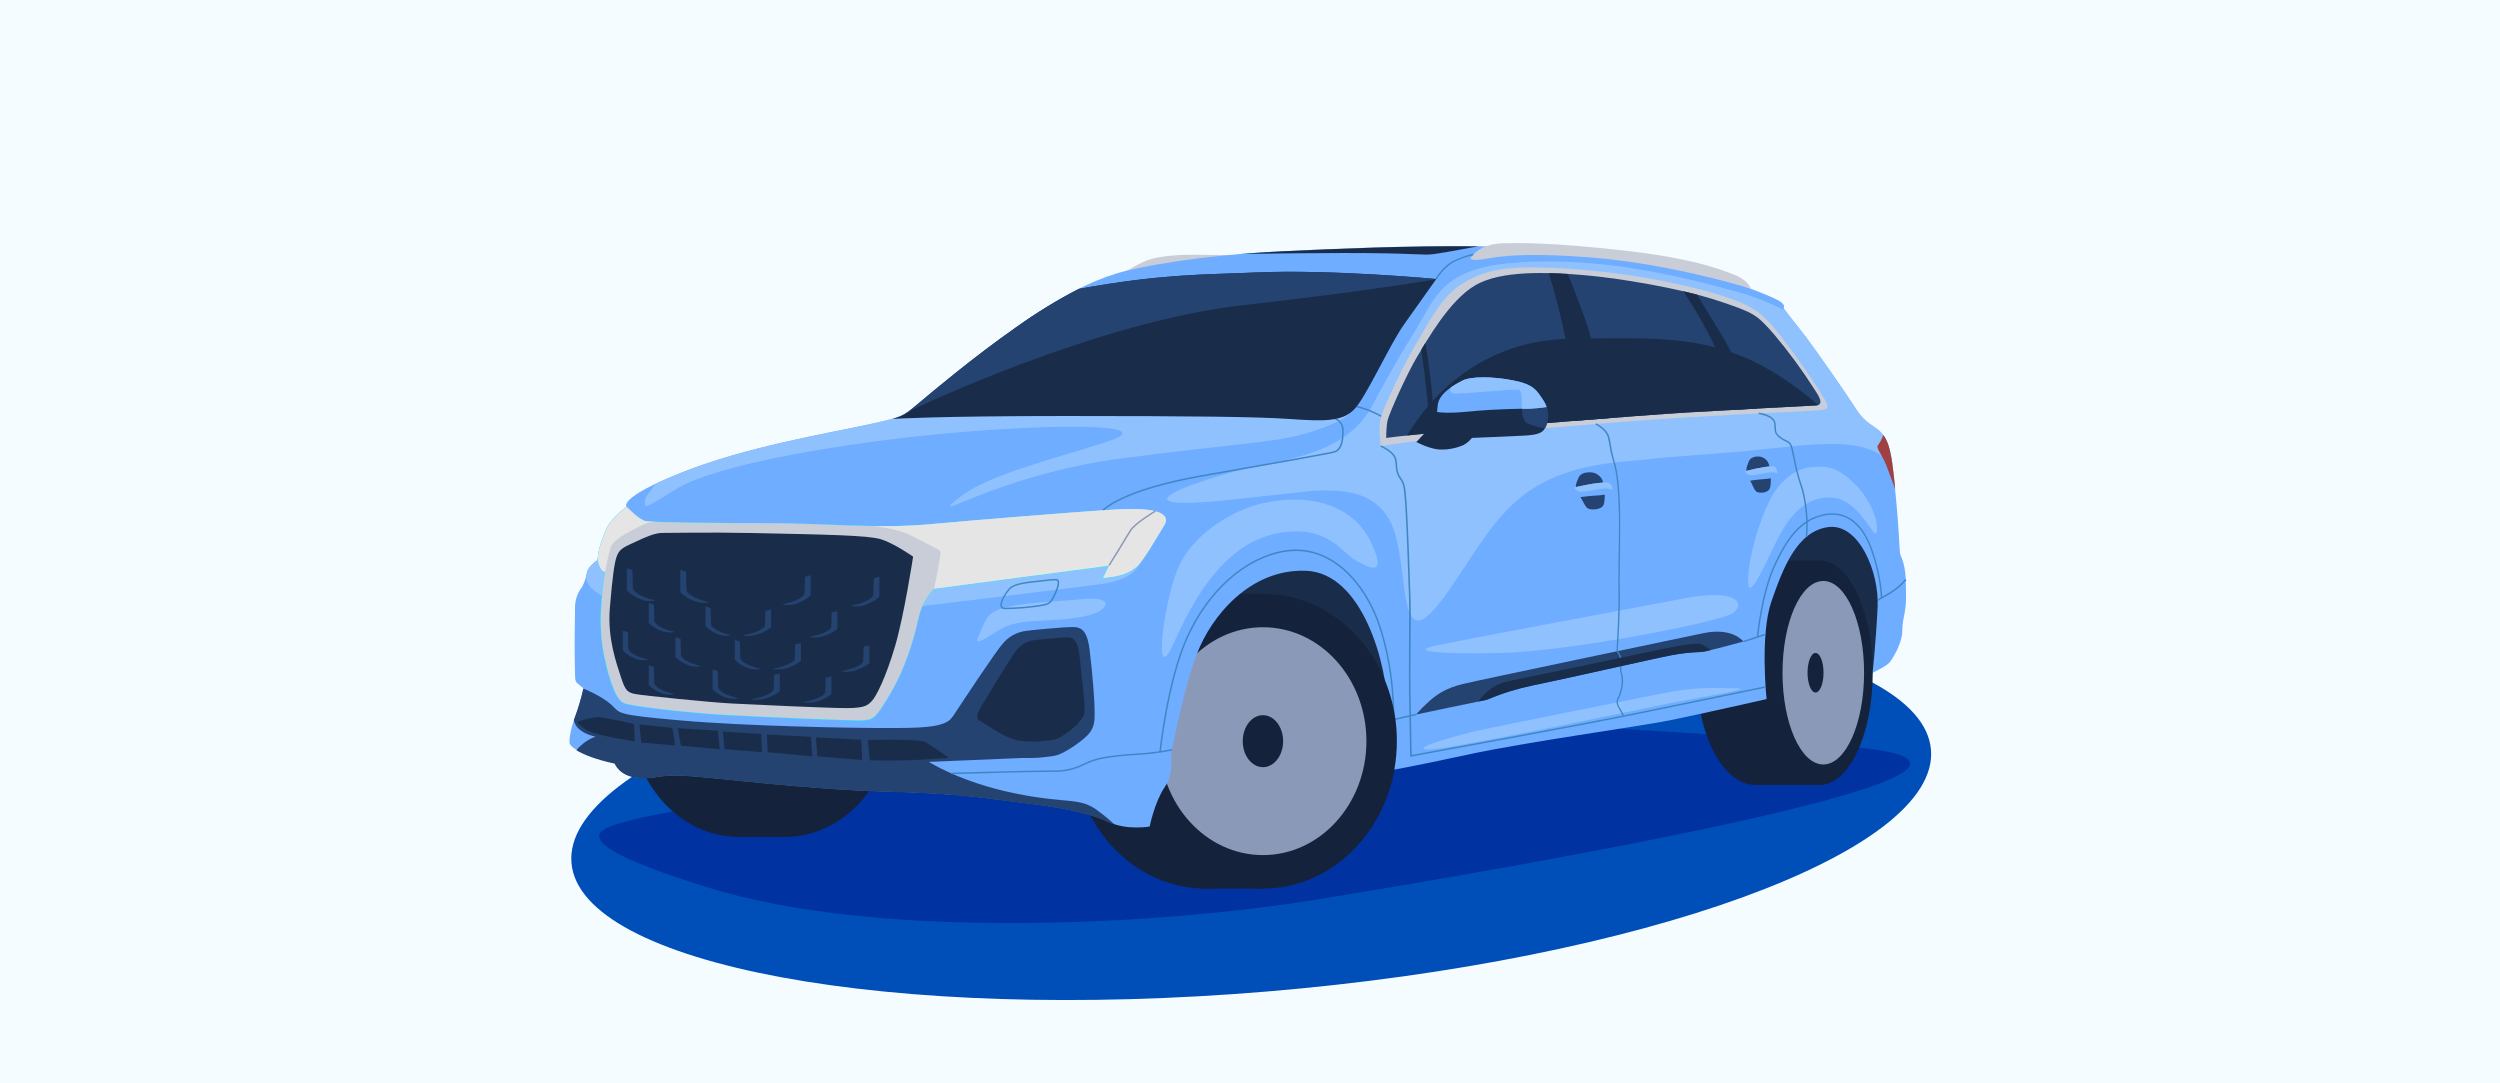 <?xml version="1.0" encoding="UTF-8"?> <svg xmlns="http://www.w3.org/2000/svg" width="360" height="156" viewBox="0 0 360 156" fill="none"><rect width="360" height="156" fill="#F5FCFF"></rect><g clip-path="url(#clip0_6_870)"><path d="M182.393 142.783C236.454 138.279 279.286 122.69 278.06 107.958C276.834 93.225 232.011 84.918 177.95 89.435C123.889 93.951 81.057 109.523 82.291 124.255C83.526 138.988 128.327 147.282 182.393 142.783Z" fill="#004EB7"></path><path d="M160.874 39.843C160.874 39.843 163.569 38.104 165.143 37.5C166.717 36.895 169.629 36.63 172.625 36.687C175.62 36.743 180.089 36.778 180.089 36.778L166.582 38.517L160.874 39.843Z" fill="#C9CDD8"></path><path d="M194.26 74.272C193.743 74.615 169.451 83.662 169.451 83.662L166.96 96.916L203.142 107.223L264.64 96.46L269.683 96.894L272.926 90.765L270.422 71.238L237.28 72.212L194.26 74.272Z" fill="#192D4B"></path><path d="M137.826 110.088C137.826 110.088 94.998 116.878 91.499 117.952C87.999 119.026 77.562 120.23 102.014 127.816C126.467 135.401 166.674 133.267 189.666 129.524C212.658 125.781 298.166 111.405 269.109 107.823C240.053 104.241 181.862 102.985 181.862 102.985L137.826 110.088Z" fill="#0032A1"></path><path d="M181.862 127.959C192.515 127.959 201.151 118.453 201.151 106.728C201.151 95.002 192.515 85.496 181.862 85.496C171.21 85.496 162.574 95.002 162.574 106.728C162.574 118.453 171.21 127.959 181.862 127.959Z" fill="#14233B"></path><path d="M173.655 127.959C184.308 127.959 192.943 118.453 192.943 106.728C192.943 95.002 184.308 85.496 173.655 85.496C163.002 85.496 154.367 95.002 154.367 106.728C154.367 118.453 163.002 127.959 173.655 127.959Z" fill="#14233B"></path><path d="M181.862 85.496H172.994V127.959H181.862V85.496Z" fill="#14233B"></path><path d="M181.862 123.134C190.093 123.134 196.764 115.788 196.764 106.728C196.764 97.667 190.093 90.322 181.862 90.322C173.632 90.322 166.96 97.667 166.96 106.728C166.96 115.788 173.632 123.134 181.862 123.134Z" fill="#8B99B9"></path><path d="M181.862 110.471C183.469 110.471 184.771 108.795 184.771 106.728C184.771 104.661 183.469 102.985 181.862 102.985C180.256 102.985 178.954 104.661 178.954 106.728C178.954 108.795 180.256 110.471 181.862 110.471Z" fill="#14233B"></path><path d="M113.034 120.517C121.687 120.517 128.701 112.467 128.701 102.537C128.701 92.607 121.687 84.557 113.034 84.557C104.382 84.557 97.367 92.607 97.367 102.537C97.367 112.467 104.382 120.517 113.034 120.517Z" fill="#14233B"></path><path d="M106.37 120.517C115.023 120.517 122.037 112.467 122.037 102.537C122.037 92.607 115.023 84.557 106.37 84.557C97.717 84.557 90.703 92.607 90.703 102.537C90.703 112.467 97.717 120.517 106.37 120.517Z" fill="#14233B"></path><path d="M113.034 84.557H105.831V120.512H113.034V84.557Z" fill="#14233B"></path><path d="M262.041 113.027C266.257 113.027 269.674 105.794 269.674 96.873C269.674 87.951 266.257 80.719 262.041 80.719C257.825 80.719 254.407 87.951 254.407 96.873C254.407 105.794 257.825 113.027 262.041 113.027Z" fill="#14233B"></path><path d="M252.764 113.027C257.424 113.027 261.202 105.794 261.202 96.873C261.202 87.951 257.424 80.719 252.764 80.719C248.104 80.719 244.326 87.951 244.326 96.873C244.326 105.794 248.104 113.027 252.764 113.027Z" fill="#14233B"></path><path d="M262.041 80.719H252.616V113.031H262.041V80.719Z" fill="#14233B"></path><path d="M262.554 110.084C265.797 110.084 268.427 104.169 268.427 96.873C268.427 89.576 265.797 83.662 262.554 83.662C259.31 83.662 256.681 89.576 256.681 96.873C256.681 104.169 259.31 110.084 262.554 110.084Z" fill="#8B99B9"></path><path d="M261.437 99.72C262.073 99.72 262.589 98.445 262.589 96.873C262.589 95.3 262.073 94.025 261.437 94.025C260.8 94.025 260.285 95.3 260.285 96.873C260.285 98.445 260.8 99.72 261.437 99.72Z" fill="#14233B"></path><path d="M84.03 99.142C83.718 100.529 83.316 101.894 82.826 103.228C82.218 104.706 81.957 106.367 82.013 106.975C82.07 107.584 84.008 108.936 88.534 109.914C88.534 109.914 89.199 111.705 91.82 111.966C94.442 112.227 94.776 111.483 98.619 111.688C102.462 111.892 116.095 113.666 127.475 113.961C138.856 114.257 142.621 115.031 148.163 115.7C153.706 116.37 157.292 117.217 159.766 118.4C162.239 119.582 165.548 119.026 165.548 119.026C165.548 119.026 166.269 115.478 167.721 113.335C169.173 111.192 168.404 109.532 168.756 107.98C169.108 106.428 170.438 99.203 172.394 94.069C174.351 88.935 179.88 81.897 188.044 82.188C196.208 82.479 199.781 95.664 199.868 102.52C199.955 109.375 199.868 110.979 199.868 110.979C199.868 110.979 202.911 110.501 211.249 108.688C219.587 106.876 236.189 104.589 240.401 103.737C244.613 102.885 254.386 100.672 254.386 100.672C254.386 100.672 253.408 91.434 255.09 86.596C256.772 81.758 258.763 76.546 263.219 75.906C267.675 75.267 270.609 82.379 270.379 87.357C270.148 92.334 269.653 96.877 269.653 96.877C269.653 96.877 271.552 96.008 272.118 95.377C272.871 94.354 273.43 93.202 273.769 91.978C274.087 90.782 273.77 90.769 274.161 88.813C274.552 86.857 274.469 86.235 274.443 84.057C274.417 81.879 274.039 80.832 273.843 80.349C273.648 79.867 273.57 79.915 273.522 78.563C273.474 77.211 273.178 72.985 272.757 69.069C272.335 65.152 271.97 63.452 270.935 62.343C269.901 61.235 268.644 61.039 267.362 59.044C266.079 57.049 261.276 50.024 259.102 47.307C256.929 44.59 256.833 44.351 256.833 44.351C256.833 44.351 257.329 43.89 255.851 43.133C254.373 42.377 243.057 37.517 228.425 36.178C213.792 34.839 195.912 35.635 184.632 36.178C173.351 36.721 164.309 38.295 160.688 39.404C157.066 40.512 152.511 42.755 146.303 47.115C140.095 51.476 134.444 56.244 132.192 58.122C129.94 60 129.901 60.083 124.58 61.226C119.259 62.37 107.326 64.369 98.089 68.064C88.851 71.759 90.221 72.977 90.221 72.977C90.221 72.977 87.799 74.824 87.243 76.32C86.686 77.815 86.156 78.98 86.06 80.623C86.06 80.623 84.73 81.493 84.53 82.362C84.42 83.123 84.175 83.859 83.808 84.536C83.144 85.386 82.79 86.438 82.804 87.518C82.757 89.257 82.73 93.969 82.778 95.816C82.826 97.664 82.735 98.086 83.178 98.425C83.622 98.764 84.03 99.142 84.03 99.142Z" fill="#6EADFF"></path><path d="M242.674 86.14C226.125 89.243 210.814 92.126 206.911 92.925C203.007 93.725 206.406 94.269 216.292 94.021C226.177 93.773 247.747 89.539 249.521 88.305C251.295 87.07 250.443 84.679 242.674 86.14Z" fill="#90C1FF"></path><path d="M153.706 77.302L125.593 79.588L86.321 79.045C86.188 79.565 86.105 80.096 86.073 80.632C85.486 81.009 84.995 81.518 84.639 82.119C84.591 82.288 84.526 82.475 84.478 82.675C84.478 82.71 84.478 82.74 84.478 82.771C84.304 83.614 84.478 84.744 87.564 86.248C91.512 88.17 124.172 91.087 124.172 91.087C124.172 91.087 125.797 88.122 133.974 87.135C142.151 86.148 152.667 84.87 157.914 84.205C163.161 83.54 163.674 81.932 164.713 80.341C165.752 78.749 153.954 77.285 153.706 77.302Z" fill="#90C1FF"></path><path d="M142.716 88.361C141.886 89.031 141.412 90.478 140.83 91.782C140.247 93.086 142.051 91.83 143.308 91.074C144.564 90.317 145.481 89.687 148.589 89.465C151.698 89.243 153.984 89.278 156.792 88.596C159.601 87.913 160.744 85.805 155.923 86.27C151.102 86.735 144.69 86.774 142.716 88.361Z" fill="#90C1FF"></path><path d="M181.528 72.542C177.898 73.411 172.477 76.393 170.073 80.88C167.669 85.366 165.804 99.881 169.043 92.565C172.281 85.249 176.798 78.158 183.966 76.789C191.135 75.42 193.204 79.562 195.16 80.671C197.117 81.779 199.89 83.257 197.412 78.063C194.934 72.868 188.796 70.807 181.528 72.542Z" fill="#90C1FF"></path><path d="M261.097 67.251C258.659 67.321 256.224 69.216 254.768 72.172C253.312 75.128 251.764 80.262 251.725 83.627C251.686 86.992 254.272 81.075 255.455 78.676C256.637 76.276 258.78 71.72 263.336 71.629C267.892 71.538 270.013 78.332 270.257 76.532C270.5 74.733 269.127 71.459 266.588 69.19C264.049 66.921 262.649 67.204 261.097 67.251Z" fill="#90C1FF"></path><path d="M188.931 62.148C193.956 60.522 195.399 59.227 196.104 56.892C196.582 55.323 162.335 53.106 139.969 51.832C136.491 54.536 133.648 56.927 132.205 58.131C129.949 60.018 129.914 60.092 124.593 61.235C119.272 62.378 107.339 64.378 98.102 68.073C96.645 68.656 95.454 69.173 94.476 69.638C93.581 70.69 92.903 71.62 92.881 72.064C92.816 73.394 92.559 73.32 97.693 70.251C102.827 67.182 118.755 64.165 134.274 62.604C149.793 61.044 168.017 60.791 159.422 63.6C150.828 66.408 142.034 68.356 137.748 71.946C133.461 75.537 143.834 68.308 161.657 65.991C179.48 63.674 183.905 63.774 188.931 62.148Z" fill="#90C1FF"></path><path d="M270.957 62.361C269.922 61.252 268.666 61.057 267.384 59.061C266.101 57.066 261.298 50.041 259.124 47.324C257.972 45.872 257.385 45.151 257.124 44.755C255.046 43.687 252.873 42.814 250.634 42.147C240.123 39.247 229.768 37.043 218.557 37.8C207.345 38.556 206.771 42.907 203.429 48.207C200.994 52.062 198.495 56.723 197.312 58.974C197.251 59.07 197.19 59.166 197.125 59.257C194.517 63.148 190.652 65.291 182.514 66.804C174.377 68.316 156.819 74.289 178.493 71.829C181.832 71.451 185.449 71.055 189.218 70.655C191.735 70.686 198.96 69.738 200.955 77.085C202.95 84.431 201.39 95.256 208.345 85.427C215.301 75.598 217.735 67.838 233.924 66.456C235.976 66.282 237.749 66.104 239.275 65.921C242.261 65.678 244.878 65.487 246.991 65.326C259.885 64.426 267.983 61.97 272.548 66.965C272.178 64.487 271.774 63.23 270.957 62.361Z" fill="#90C1FF"></path><path d="M211.862 37.013C212.575 36.048 213.931 35.091 216.444 35.03C218.956 34.97 223.464 34.917 233.563 36.043C243.661 37.169 247.504 38.712 249.647 39.521C251.79 40.33 252.103 41.556 252.103 41.556C252.103 41.556 240.801 38.021 229.32 37.095C217.839 36.169 214.54 37.226 213.431 37.356C212.323 37.487 211.505 37.495 211.862 37.013Z" fill="#C9CDD8"></path><path d="M184.644 36.187C182.575 36.287 180.584 36.422 178.685 36.578C178.772 36.578 192.595 36.335 199.594 36.482C206.593 36.63 204.833 36.874 208.341 36.295C209.871 36.043 211.384 35.713 212.927 35.474C202.511 35.361 192.126 35.843 184.644 36.187Z" fill="#192D4B"></path><path d="M123.65 103.772C120.933 103.772 109.683 103.28 104.379 102.989C99.076 102.698 90.873 101.746 89.825 101.285C88.777 100.824 87.834 98.551 86.978 94.499C86.401 91.503 86.309 88.434 86.704 85.409L86.734 85.062C86.895 83.449 87.051 82.584 87.095 82.362C87.006 82.365 86.918 82.341 86.843 82.293C86.608 82.158 86.273 81.762 86.034 80.641C86.142 79.371 86.461 78.128 86.978 76.963C87.056 76.759 87.138 76.528 87.221 76.324C87.769 74.833 90.181 72.981 90.207 72.963L90.238 72.937V72.968C90.26 72.968 92.016 74.841 92.99 75.024C93.963 75.207 104.34 75.32 111.087 75.32C113.591 75.32 116.225 75.42 119.012 75.524C123.946 75.711 129.053 75.906 133.435 75.524C140.217 74.898 155.045 73.681 160.848 73.35C164.809 73.12 167.191 73.498 167.752 74.437C167.851 74.639 167.891 74.866 167.867 75.09C167.842 75.314 167.754 75.527 167.612 75.702C167.386 76.067 167.113 76.524 166.821 77.006C165.756 78.78 164.435 80.993 163.652 81.662C162.661 82.501 161.505 83.071 158.788 83.297H158.714L159.583 81.527L134.474 84.84C133.383 86 132.625 87.433 132.279 88.987C131.662 91.856 130.466 96.064 128.267 99.824C125.989 103.706 125.693 103.737 124.054 103.798H123.619L123.65 103.772ZM87.199 82.253V82.323C87.199 82.323 87.012 83.192 86.83 85.07L86.795 85.418C86.405 88.435 86.497 91.494 87.069 94.482C87.908 98.451 88.877 100.776 89.873 101.211C90.868 101.646 99.058 102.62 104.396 102.911C109.909 103.207 122.498 103.759 124.085 103.685C125.689 103.611 125.976 103.598 128.232 99.751C130.405 96.003 131.618 91.804 132.231 88.939C132.581 87.365 133.352 85.915 134.461 84.744L159.735 81.41L158.866 83.188C161.509 82.958 162.644 82.401 163.609 81.575C164.383 80.919 165.704 78.715 166.765 76.941C167.056 76.459 167.33 76.002 167.556 75.637C167.689 75.474 167.773 75.277 167.797 75.068C167.822 74.86 167.786 74.648 167.695 74.459C167.317 73.82 165.821 73.124 160.87 73.407C155.062 73.742 140.234 74.963 133.453 75.581C129.071 75.985 123.959 75.789 119.02 75.581C116.234 75.476 113.604 75.372 111.1 75.372C104.349 75.372 94.016 75.267 92.985 75.076C92.042 74.902 90.447 73.263 90.221 73.024C89.942 73.237 87.799 74.946 87.286 76.328L87.047 76.967C86.534 78.123 86.217 79.355 86.108 80.615C86.338 81.693 86.651 82.075 86.873 82.206C86.948 82.254 87.038 82.273 87.125 82.258L87.199 82.253Z" fill="#00FFFF"></path><path d="M160.874 73.355C155.11 73.689 140.256 74.907 133.461 75.528C126.667 76.15 118.164 75.341 111.108 75.341C104.053 75.341 93.998 75.233 93.003 75.046C92.007 74.859 90.234 72.977 90.234 72.977C90.234 72.977 87.812 74.824 87.256 76.32C86.699 77.815 86.169 78.98 86.073 80.623C86.482 82.527 87.147 82.305 87.147 82.305C86.975 83.216 86.852 84.134 86.778 85.057C86.591 86.961 86.169 90.452 87.017 94.482C87.864 98.512 88.829 100.798 89.842 101.242C90.855 101.685 98.971 102.646 104.383 102.941C109.796 103.237 122.45 103.789 124.076 103.715C125.702 103.641 125.997 103.641 128.271 99.764C130.544 95.886 131.722 91.526 132.279 88.939C132.623 87.371 133.39 85.926 134.496 84.762L159.709 81.436L158.84 83.21C161.5 82.988 162.683 82.436 163.678 81.584C164.674 80.732 166.6 77.298 167.634 75.637C168.669 73.976 166.626 73.024 160.874 73.355Z" fill="#C9CDD8"></path><path d="M108.226 76.754C119.051 76.98 124.963 77.076 126.858 77.654C128.754 78.232 131.488 80.154 131.488 80.154C131.488 80.154 130.21 88.578 128.88 93.086C127.549 97.594 126.145 100.324 125.576 100.911C125.006 101.498 124.667 101.968 121.933 101.968C119.199 101.968 108.235 101.45 105.331 101.302C102.427 101.155 92.525 100.159 91.468 99.938C90.412 99.716 90.064 99.529 89.438 97.573C88.812 95.616 87.447 91.969 87.817 87.574C88.186 83.179 88.46 80.927 88.877 79.941C89.295 78.954 90.034 78.71 91.512 78.019C92.99 77.328 94.294 76.741 95.381 76.741C96.467 76.741 102.288 76.628 108.226 76.754Z" fill="#192D4B"></path><path d="M90.26 81.827V85.031C90.936 85.691 91.765 86.173 92.672 86.435C93.95 86.705 94.32 86.435 94.32 86.435C94.32 86.435 91.685 85.94 91.142 84.77L91.068 82.079L90.26 81.827Z" fill="#254370"></path><path d="M97.971 82.079V85.283C98.648 85.943 99.477 86.425 100.384 86.687C101.688 86.957 102.036 86.687 102.036 86.687C102.036 86.687 99.397 86.192 98.858 85.022L98.784 82.332L97.971 82.079Z" fill="#254370"></path><path d="M116.734 82.84V85.744C116.041 86.352 115.214 86.787 114.321 87.013C113.043 87.261 112.673 87.013 112.673 87.013C112.673 87.013 115.308 86.579 115.851 85.509L115.925 83.066L116.734 82.84Z" fill="#254370"></path><path d="M126.632 83.036V85.94C125.94 86.548 125.115 86.984 124.224 87.213C122.92 87.457 122.572 87.213 122.572 87.213C122.572 87.213 125.206 86.779 125.75 85.705L125.823 83.266L126.632 83.036Z" fill="#254370"></path><path d="M120.576 88.009V90.578C119.865 91.127 119.041 91.511 118.164 91.704C116.886 91.926 116.516 91.704 116.516 91.704C116.516 91.704 119.151 91.308 119.694 90.369L119.768 88.196L120.576 88.009Z" fill="#254370"></path><path d="M111.039 87.77V90.343C110.328 90.892 109.504 91.277 108.626 91.469C107.348 91.687 106.979 91.469 106.979 91.469C106.979 91.469 109.613 91.074 110.152 90.135L110.226 87.961L111.039 87.77Z" fill="#254370"></path><path d="M125.184 92.939V95.512C124.473 96.061 123.649 96.445 122.772 96.638C121.489 96.855 121.12 96.638 121.12 96.638C121.12 96.638 123.759 96.242 124.298 95.303L124.372 93.13L125.184 92.939Z" fill="#254370"></path><path d="M115.329 92.595V95.169C114.618 95.717 113.794 96.101 112.917 96.295C111.613 96.512 111.265 96.295 111.265 96.295C111.265 96.295 113.899 95.899 114.443 94.96L114.517 92.786L115.329 92.595Z" fill="#254370"></path><path d="M119.716 97.399V99.972C119.004 100.521 118.181 100.906 117.303 101.098C115.999 101.316 115.651 101.098 115.651 101.098C115.651 101.098 118.29 100.703 118.829 99.764L118.903 97.59L119.716 97.399Z" fill="#254370"></path><path d="M112.286 96.973V99.546C111.575 100.094 110.751 100.479 109.874 100.672C108.57 100.889 108.222 100.672 108.222 100.672C108.222 100.672 110.856 100.277 111.4 99.338L111.474 97.164L112.286 96.973Z" fill="#254370"></path><path d="M101.588 87.322V90.183C102.197 90.777 102.944 91.21 103.762 91.443C104.914 91.687 105.244 91.443 105.244 91.443C105.244 91.443 102.875 91.008 102.388 89.952L102.323 87.535L101.588 87.322Z" fill="#254370"></path><path d="M93.429 86.826V89.704C94.037 90.299 94.784 90.732 95.602 90.965C96.75 91.208 97.085 90.965 97.085 90.965C97.085 90.965 94.715 90.53 94.229 89.47L94.163 87.053L93.429 86.826Z" fill="#254370"></path><path d="M89.681 90.817V93.695C90.291 94.288 91.037 94.722 91.855 94.956C93.003 95.199 93.337 94.956 93.337 94.956C93.337 94.956 90.968 94.521 90.481 93.46L90.416 91.043L89.681 90.817Z" fill="#254370"></path><path d="M97.263 91.756V94.63C97.871 95.224 98.618 95.657 99.436 95.89C100.584 96.134 100.919 95.89 100.919 95.89C100.919 95.89 98.549 95.456 98.063 94.399L97.997 91.982L97.263 91.756Z" fill="#254370"></path><path d="M105.813 92.147V95.025C106.422 95.62 107.169 96.053 107.987 96.286C109.135 96.529 109.469 96.286 109.469 96.286C109.469 96.286 107.1 95.851 106.613 94.79L106.548 92.373L105.813 92.147Z" fill="#254370"></path><path d="M93.429 95.795V98.668C94.037 99.263 94.784 99.696 95.602 99.929C96.75 100.172 97.085 99.929 97.085 99.929C97.085 99.929 94.715 99.494 94.229 98.438L94.163 96.021L93.429 95.795Z" fill="#254370"></path><path d="M102.614 96.39V99.268C103.223 99.861 103.97 100.294 104.788 100.529C105.94 100.772 106.27 100.529 106.27 100.529C106.27 100.529 103.905 100.094 103.418 99.033L103.349 96.616L102.614 96.39Z" fill="#254370"></path><path d="M153.093 90.352C155.062 90.3 156.44 89.735 156.91 93.625C157.379 97.516 157.623 101.042 157.623 102.32C157.623 103.598 157.723 104.758 156.588 105.889C155.454 107.019 153.067 108.601 151.911 108.823C150.754 109.045 146.059 109.549 143.434 108.623C140.808 107.697 137.856 105.706 137.23 105.411C136.604 105.115 136.244 104.658 137.352 102.959C138.461 101.259 143.312 93.921 144.347 92.739C144.773 92.209 145.299 91.768 145.896 91.442C146.493 91.116 147.148 90.911 147.824 90.839C149.198 90.648 153.093 90.352 153.093 90.352Z" fill="#254370"></path><path d="M152.671 91.826C154.106 91.787 155.106 91.335 155.449 94.434C155.793 97.534 156.184 100.955 156.184 101.95C156.184 102.946 156.04 103.285 155.214 104.189C154.389 105.093 152.654 106.363 151.811 106.523C150.967 106.684 147.555 107.102 145.646 106.367C143.738 105.632 141.591 104.041 141.134 103.806C140.678 103.572 140.417 103.207 141.221 101.855C142.025 100.503 145.568 94.651 146.312 93.708C146.606 93.296 146.982 92.949 147.416 92.689C147.851 92.43 148.335 92.263 148.837 92.2C149.841 92.061 152.671 91.826 152.671 91.826Z" fill="#192D4B"></path><path d="M146.003 114.213C138.265 112.622 133.757 109.71 133.757 109.71L150.159 109.023L147.116 107.719C147.116 107.719 138.156 101.698 137.117 103.28C136.078 104.863 132.179 104.837 127.449 104.837C122.72 104.837 107.496 104.58 97.945 103.737C88.395 102.894 89.395 102.733 88.025 101.476C86.656 100.22 84 99.146 84 99.146C83.687 100.533 83.285 101.898 82.796 103.233C82.739 103.367 82.687 103.506 82.639 103.667C82.922 105.584 85.747 106.067 85.747 106.067C84.962 106.357 84.243 106.8 83.63 107.371C83.392 107.562 83.18 107.784 83 108.032C84.004 108.649 85.778 109.371 88.508 109.962C88.508 109.962 89.173 111.753 91.794 112.014C94.415 112.275 94.75 111.531 98.593 111.736C102.436 111.94 116.069 113.714 127.449 114.009C138.83 114.305 142.595 115.079 148.137 115.748C153.68 116.417 157.266 117.265 159.74 118.448C160.002 118.567 160.27 118.672 160.544 118.761C159.901 118.174 159.11 117.504 158.179 116.809C155.449 114.687 153.745 115.831 146.003 114.213Z" fill="#254370"></path><path d="M83.082 103.985C84.043 103.61 85.049 103.362 86.073 103.246C86.852 103.246 91.29 104.241 91.29 104.241L91.42 106.754C91.42 106.754 86.043 105.963 84.748 105.241C84.113 104.939 83.547 104.512 83.082 103.985Z" fill="#192D4B"></path><path d="M92.081 104.332L96.824 104.815L97.224 107.345L92.338 106.936L92.081 104.332Z" fill="#192D4B"></path><path d="M97.597 104.858L103.388 105.224L103.631 107.91L98.041 107.367L97.597 104.858Z" fill="#192D4B"></path><path d="M104.101 105.35L109.622 105.693L109.709 108.319L104.323 107.888L104.101 105.35Z" fill="#192D4B"></path><path d="M110.43 105.776L116.76 106.089L116.981 108.923L110.552 108.332L110.43 105.776Z" fill="#192D4B"></path><path d="M117.499 106.197L124.028 106.519L124.154 109.449L117.686 108.923L117.499 106.197Z" fill="#192D4B"></path><path d="M124.963 106.558C124.963 106.558 132.314 106.376 133.2 106.841C134.087 107.306 136.635 109.136 136.635 109.136C136.635 109.136 132.944 109.414 130.466 109.488C127.988 109.562 125.25 109.488 125.25 109.488L124.963 106.558Z" fill="#192D4B"></path><path d="M198.821 64.23C198.821 64.23 198.821 64.169 198.821 64.061C198.742 63.474 198.529 61.483 198.821 60.2C199.19 58.688 202.329 52.102 203.92 49.519C205.511 46.937 207.397 42.799 210.606 40.825C213.814 38.852 216.774 38.499 220.804 38.499C228.091 38.615 235.347 39.489 242.453 41.108C251.36 43.177 253.194 44.668 254.894 46.542C256.594 48.415 259.402 52.38 260.98 54.719C262.558 57.057 263.219 58.196 263.154 58.609C263.089 59.022 262.415 59.044 260.715 59.153C259.015 59.261 252.599 59.509 242.292 60.135C231.985 60.761 206.58 62.9 198.821 64.23Z" fill="#C9CDD8"></path><path d="M199.62 63.061C199.608 62.245 199.664 61.429 199.79 60.622C199.99 59.609 202.672 53.667 204.076 51.354C205.48 49.041 208.684 43.281 212.427 41.086C216.17 38.891 222.921 39.191 227.972 39.608C233.024 40.025 241.935 41.508 247.304 43.281C252.673 45.055 252.955 45.298 255.433 48.107C257.515 50.573 259.432 53.174 261.171 55.892C261.689 56.705 262.871 58.305 261.519 58.379C260.167 58.453 250.03 58.983 243.118 59.387C236.206 59.792 214.375 61.583 208.019 62.174C201.664 62.765 199.62 63.061 199.62 63.061Z" fill="#254370"></path><path d="M261.828 58.309C249.86 48.141 241.935 48.559 226.181 48.776C212.014 48.972 204.88 58.853 202.62 62.709C203.924 62.569 205.663 62.391 208.019 62.174C214.374 61.583 236.21 59.796 243.118 59.387C250.025 58.979 260.163 58.453 261.519 58.379C261.625 58.371 261.729 58.348 261.828 58.309Z" fill="#192D4B"></path><path d="M228.355 46.237C227.346 43.373 226.416 41.021 225.747 39.447C224.877 39.391 223.96 39.352 223.043 39.33C223.912 42.221 225.534 48.189 226.177 53.11C226.612 56.475 226.786 58.953 226.842 60.596L231.624 60.218C231.037 56.953 229.772 50.319 228.355 46.237Z" fill="#192D4B"></path><path d="M205.554 57.714C205.75 59.922 205.806 61.535 205.819 62.383L206.55 62.313C206.511 61.139 206.393 58.109 206.115 55.545C205.872 53.245 205.476 50.663 205.272 49.35C205.054 49.706 204.837 50.05 204.663 50.358C204.88 51.793 205.315 55.149 205.554 57.714Z" fill="#192D4B"></path><path d="M206.689 60.718L203.954 63.652C203.954 63.652 205.902 64.687 207.354 64.734C208.531 64.775 209.703 64.548 210.779 64.069C211.232 63.809 211.633 63.467 211.962 63.061C211.962 63.061 217.257 62.843 219.474 62.73C221.691 62.617 222.282 62.27 222.651 61.287C222.888 60.687 222.971 60.037 222.896 59.396C222.82 58.755 222.586 58.143 222.217 57.614C221.291 56.231 220.886 55.362 217.87 54.771C214.853 54.179 211.753 54.197 210.571 54.827C209.388 55.458 207.189 56.601 207.023 58.392C206.968 59.174 206.856 59.951 206.689 60.718Z" fill="#192D4B"></path><path d="M217.848 54.771C214.805 54.179 211.731 54.197 210.549 54.827C209.999 55.108 209.465 55.418 208.949 55.758C208.723 56.27 208.797 56.697 209.701 56.675C211.897 56.618 217.552 56.044 218.622 56.136C219.691 56.227 218.491 60.135 219.926 60.948C220.739 61.32 221.606 61.559 222.495 61.657C222.559 61.537 222.616 61.414 222.664 61.287C222.901 60.687 222.984 60.037 222.909 59.396C222.833 58.755 222.6 58.143 222.23 57.614C221.282 56.231 220.878 55.362 217.848 54.771Z" fill="#254370"></path><path d="M211.549 59.261C215.518 58.87 219.195 58.853 220.243 58.853C221.073 58.814 221.9 58.731 222.721 58.605C222.595 58.256 222.427 57.923 222.221 57.614C221.295 56.231 220.891 55.362 217.874 54.771C214.857 54.179 211.757 54.197 210.575 54.827C209.393 55.458 207.193 56.601 207.028 58.392C206.997 58.748 206.963 59.057 206.932 59.322C207.371 59.409 208.632 59.544 211.549 59.261Z" fill="#6EADFF"></path><path d="M217.848 54.771C214.805 54.179 211.731 54.197 210.549 54.827C209.999 55.108 209.465 55.418 208.949 55.758C208.723 56.27 208.797 56.697 209.701 56.675C211.897 56.618 217.552 56.044 218.622 56.136C219.256 56.192 219.1 57.57 219.152 58.861C219.626 58.861 219.995 58.861 220.23 58.861C221.06 58.823 221.887 58.74 222.708 58.614C222.582 58.264 222.414 57.931 222.208 57.623C221.282 56.231 220.878 55.362 217.848 54.771Z" fill="#90C1FF"></path><path d="M198.842 60.031C197.737 59.407 196.553 58.937 195.321 58.631L195.36 58.418C196.615 58.726 197.822 59.206 198.947 59.844L198.842 60.031Z" fill="#3F87C3"></path><path d="M158.849 73.572L158.709 73.403C161.822 70.755 168.764 69.19 172.62 68.495L177.133 67.695C182.784 66.699 191.335 65.191 192.104 64.974C192.874 64.756 193.3 63.778 193.269 62.026C193.298 61.682 193.214 61.338 193.031 61.046C192.847 60.754 192.574 60.529 192.252 60.405L192.308 60.196C192.675 60.333 192.988 60.584 193.2 60.913C193.413 61.242 193.513 61.631 193.487 62.022C193.521 63.887 193.087 64.921 192.182 65.182C191.4 65.404 182.845 66.921 177.185 67.908L172.677 68.708C168.825 69.403 161.922 70.955 158.849 73.572Z" fill="#3F87C3"></path><path d="M137 111.483V111.266C137.109 111.266 148.063 110.931 151.715 110.931C153.203 110.976 154.679 110.646 156.006 109.971C156.888 109.537 157.823 109.221 158.788 109.032C160.299 108.78 161.823 108.611 163.352 108.527C165.163 108.437 166.964 108.216 168.743 107.867L168.791 108.08C167.002 108.43 165.19 108.652 163.37 108.745C161.849 108.827 160.334 108.993 158.831 109.245C157.882 109.432 156.961 109.743 156.093 110.171C154.739 110.859 153.233 111.196 151.715 111.149C148.059 111.149 137.113 111.483 137 111.483Z" fill="#3F87C3"></path><path d="M203.907 102.889L214.079 100.768C216.209 99.862 218.424 99.171 220.691 98.703C224.238 97.999 238.588 94.734 240.657 94.356C242.09 94.076 243.545 93.919 245.005 93.886C245.574 93.886 251.043 92.382 251.043 92.382C251.043 92.382 249.539 90.291 245.291 91.178C241.044 92.065 213.07 97.903 210.671 98.494C208.271 99.085 206.589 99.881 203.907 102.889Z" fill="#254370"></path><path d="M212.488 105.276C210.527 105.71 202.968 107.754 205.459 107.936C207.95 108.119 234.584 102.433 239.979 101.359C245.374 100.285 252.921 99.12 250.017 99.12C247.113 99.12 244.622 98.799 239.584 99.807C234.545 100.816 216.761 104.341 212.488 105.276Z" fill="#90C1FF"></path><path d="M203.055 108.953V108.827C203.055 108.766 202.937 102.78 202.889 99.59C202.868 98.181 202.889 96.051 202.889 93.799C202.889 90.882 202.933 87.87 202.889 86.07C202.785 82.671 202.555 76.072 202.355 72.824C202.172 69.881 202.016 69.642 201.559 68.938C201.516 68.864 201.463 68.786 201.411 68.703C201.117 68.221 200.967 67.664 200.977 67.099C200.963 66.752 200.914 66.406 200.829 66.069C200.568 65.113 198.803 64.33 198.786 64.33L198.873 64.13C198.947 64.161 200.751 64.956 201.046 66.012C201.139 66.363 201.19 66.724 201.198 67.086C201.191 67.615 201.333 68.134 201.607 68.586C201.659 68.673 201.711 68.747 201.755 68.821C202.237 69.56 202.398 69.812 202.585 72.811C202.785 76.05 203.02 82.666 203.12 86.061C203.176 87.87 203.155 90.882 203.12 93.799C203.12 96.051 203.085 98.177 203.12 99.585C203.163 102.515 203.268 107.806 203.285 108.714C205.124 108.384 226.412 104.511 234.836 102.802C243.605 101.024 254.155 98.829 254.259 98.807L254.303 99.02C254.199 99.042 243.648 101.237 234.88 103.015C226.112 104.793 203.424 108.91 203.198 108.953H203.055Z" fill="#3F87C3"></path><path d="M260.25 77.311H260.032C260.032 77.311 260.032 77.076 260.098 75.82C260.163 74.563 259.837 71.472 259.272 69.99C258.828 68.674 258.482 67.327 258.237 65.96C258.159 65.586 258.085 65.23 258.011 64.895C257.794 63.895 257.576 63.795 257.142 63.591C256.874 63.474 256.621 63.328 256.385 63.156C255.577 62.556 255.564 62.287 255.516 61.587C255.516 61.417 255.516 61.226 255.477 60.996C255.372 59.931 253.268 59.631 253.247 59.627L253.277 59.413C253.373 59.413 255.572 59.739 255.694 60.974C255.694 61.209 255.724 61.409 255.733 61.574C255.764 62.243 255.772 62.443 256.498 62.978C256.722 63.141 256.962 63.279 257.216 63.391C257.694 63.608 257.981 63.739 258.22 64.843C258.294 65.178 258.367 65.539 258.446 65.912C258.686 67.268 259.029 68.604 259.472 69.907C260.063 71.481 260.367 74.511 260.311 75.824C260.254 77.137 260.25 77.311 260.25 77.311Z" fill="#3F87C3"></path><path d="M233.715 103.107L232.976 101.802C232.847 101.579 232.782 101.325 232.787 101.068C232.792 100.81 232.868 100.559 233.006 100.342C233.135 100.074 233.239 99.794 233.315 99.507C233.561 98.701 233.589 97.845 233.397 97.025C233.275 96.689 233.253 96.325 233.332 95.977C233.332 95.834 233.367 95.664 233.384 95.46C233.368 94.86 233.161 94.282 232.793 93.808L232.767 93.778V93.734C232.767 93.673 233.15 87.596 233.054 85.14C233.011 83.979 233.054 82.005 233.08 79.923C233.124 77.537 233.171 74.837 233.08 72.877C232.95 68.99 232.589 67.347 232.211 66.151C232.015 65.531 231.87 64.896 231.776 64.252C231.712 63.788 231.616 63.329 231.489 62.878C231.193 61.865 229.75 61.139 229.75 61.139L229.85 60.948C229.911 60.978 231.389 61.73 231.711 62.835C231.838 63.294 231.935 63.762 232.002 64.234C232.09 64.867 232.227 65.492 232.411 66.104C232.789 67.312 233.154 68.973 233.28 72.89C233.35 74.855 233.28 77.558 233.28 79.945C233.245 82.027 233.211 84.001 233.254 85.162C233.35 87.522 233.002 93.204 232.967 93.738C233.359 94.245 233.575 94.867 233.58 95.508C233.58 95.716 233.541 95.886 233.528 96.034C233.451 96.345 233.47 96.672 233.58 96.973C233.792 97.833 233.765 98.735 233.502 99.581C233.425 99.881 233.319 100.172 233.184 100.45C233.059 100.638 232.99 100.857 232.983 101.082C232.976 101.307 233.032 101.529 233.145 101.724L233.88 103.002L233.715 103.107Z" fill="#3F87C3"></path><path d="M167.16 108.293H166.943C166.943 108.193 168.004 98.294 170.712 92.065C173.755 85.083 179.237 80.175 185.023 79.254C191.748 78.189 196.795 84.001 198.812 90.243C200.929 96.799 200.833 102.711 200.79 105.237V105.471H200.572V105.237C200.616 102.72 200.711 96.829 198.603 90.309C196.616 84.157 191.648 78.419 185.053 79.471C179.341 80.375 173.924 85.236 170.912 92.152C168.217 98.325 167.169 108.193 167.16 108.293Z" fill="#3F87C3"></path><path d="M254.218 91.239L251.018 92.292L251.086 92.499L254.286 91.445L254.218 91.239Z" fill="#3F87C3"></path><path d="M200.725 103.719L200.672 103.506L203.881 102.78L203.933 102.993L200.725 103.719Z" fill="#3F87C3"></path><path d="M244.874 92.717C244.005 92.53 241.066 93.086 238.001 93.747C234.936 94.408 219.822 97.555 216.939 98.146C214.883 98.581 213.492 100.15 212.857 101.029L214.096 100.768C216.227 99.862 218.441 99.171 220.708 98.703C224.256 97.999 238.605 94.734 240.675 94.356C242.108 94.076 243.562 93.919 245.022 93.886C245.462 93.826 245.898 93.736 246.326 93.617C245.899 93.234 245.407 92.929 244.874 92.717Z" fill="#192D4B"></path><path d="M253.19 91.708H252.977C252.977 91.647 253.551 85.662 255.333 81.653C257.324 77.189 259.246 75.033 261.98 74.202C265.184 73.237 267.783 74.702 269.305 78.332C270.289 80.816 270.884 83.436 271.07 86.1H270.852C270.671 83.46 270.084 80.864 269.114 78.402C267.64 74.889 265.136 73.468 262.05 74.398C259.385 75.207 257.502 77.328 255.529 81.727C253.764 85.701 253.199 91.652 253.19 91.708Z" fill="#3F87C3"></path><path d="M270.466 86.501L270.353 86.318C270.353 86.318 270.692 86.109 272.031 85.353C272.91 84.828 273.697 84.163 274.361 83.384L274.53 83.518C273.851 84.321 273.043 85.006 272.139 85.544C270.805 86.296 270.47 86.501 270.466 86.501Z" fill="#3F87C3"></path><path d="M228.837 68.012C228.468 68.012 227.564 68.112 227.307 68.799C227.051 69.486 226.586 70.025 227.307 71.125C228.029 72.225 228.251 73.046 228.729 73.25C229.207 73.455 230.676 73.433 230.946 72.629C231.215 71.825 231.076 69.638 230.624 68.908C230.43 68.616 230.163 68.38 229.85 68.223C229.536 68.066 229.187 67.993 228.837 68.012Z" fill="#254370"></path><path d="M230.068 69.56C229.151 69.647 226.703 70.168 226.547 70.225C226.39 70.281 226.308 70.786 226.621 71.312C226.933 71.838 227.833 71.481 229.337 71.399C230.842 71.316 231.728 71.164 232.072 70.964C232.415 70.764 232.107 69.89 231.876 69.66C231.646 69.429 231.398 69.429 230.068 69.56Z" fill="#6EADFF"></path><path d="M231.876 69.651C231.646 69.421 231.407 69.429 230.068 69.56C229.233 69.638 227.138 70.077 226.651 70.199C226.78 70.397 226.961 70.556 227.174 70.66C227.387 70.763 227.624 70.807 227.859 70.786C229.007 70.786 231.415 69.999 232.146 70.529C232.172 70.551 232.198 70.56 232.22 70.577C232.205 70.24 232.085 69.916 231.876 69.651Z" fill="#90C1FF"></path><path d="M253.107 65.734C252.794 65.734 252.025 65.834 251.803 66.499C251.582 67.164 251.19 67.699 251.803 68.773C252.416 69.847 252.599 70.651 253.007 70.847C253.416 71.042 254.659 71.029 254.885 70.242C255.111 69.455 254.994 67.321 254.612 66.608C254.469 66.336 254.251 66.109 253.985 65.954C253.719 65.8 253.415 65.724 253.107 65.734Z" fill="#254370"></path><path d="M254.146 67.243C253.141 67.403 252.146 67.62 251.164 67.89C251.034 67.943 250.96 68.438 251.229 68.956C251.499 69.473 252.255 69.116 253.529 69.034C254.803 68.951 255.555 68.808 255.846 68.599C256.137 68.39 255.877 67.551 255.681 67.325C255.485 67.099 255.281 67.112 254.146 67.243Z" fill="#6EADFF"></path><path d="M255.681 67.33C255.485 67.104 255.281 67.112 254.146 67.243C253.172 67.401 252.205 67.609 251.251 67.864C251.347 68.048 251.493 68.201 251.672 68.304C251.852 68.407 252.057 68.457 252.264 68.447C253.233 68.447 255.277 67.677 255.894 68.199L255.959 68.243C255.953 67.918 255.857 67.602 255.681 67.33Z" fill="#90C1FF"></path><path d="M206.906 40.23L206.715 40.125C206.763 40.043 207.832 38.126 209.675 37.361C211.518 36.595 212.118 36.556 212.144 36.552V36.769C211.315 36.933 210.509 37.199 209.745 37.56C207.989 38.295 206.919 40.191 206.906 40.23Z" fill="#3F87C3"></path><path d="M144.742 87.726C144.616 87.742 144.488 87.719 144.375 87.66C144.262 87.601 144.17 87.509 144.112 87.396C143.825 86.744 144.746 85.327 145.298 84.709C145.981 83.962 147.837 83.766 149.476 83.592L149.95 83.544L150.667 83.462C151.132 83.392 151.601 83.359 152.071 83.362C152.146 83.357 152.221 83.374 152.287 83.409C152.353 83.444 152.407 83.497 152.445 83.562C152.758 84.097 152.054 85.588 151.758 86.118C151.285 86.961 151.041 87.109 149.759 87.331C148.097 87.574 146.421 87.706 144.742 87.726ZM149.959 83.757L149.48 83.81C147.881 83.979 146.068 84.17 145.446 84.857C144.825 85.544 144.081 86.822 144.294 87.305C144.355 87.444 144.494 87.509 144.729 87.509C146.397 87.489 148.061 87.357 149.711 87.113C150.971 86.896 151.132 86.761 151.554 86.014C151.976 85.266 152.463 84.044 152.245 83.675C152.228 83.642 152.2 83.615 152.167 83.597C152.133 83.58 152.095 83.574 152.058 83.579C151.597 83.577 151.137 83.609 150.68 83.675L149.963 83.757H149.959Z" fill="#3F87C3"></path><path d="M197.412 114.635H199.76C200.681 112.102 201.15 109.427 201.146 106.732C201.17 102.27 199.87 97.901 197.412 94.177V114.635Z" fill="#14233B"></path><path d="M247.426 47.415C246.148 45.35 245.144 43.703 244.383 42.429C243.739 42.26 243.079 42.099 242.392 41.938C243.844 44.142 246.23 47.985 247.487 51.263C248.369 53.79 249.035 56.387 249.478 59.027L253.003 58.835C251.851 56.014 249.752 51.176 247.426 47.415Z" fill="#192D4B"></path><path d="M153.484 59.905C171.96 59.905 181.097 60.013 185.775 60.339C190.452 60.666 193.165 60.739 194.904 59.066C196.643 57.392 200.025 49.754 202.194 46.703C204.363 43.651 206.824 40.182 206.824 40.182C206.824 40.182 191.752 38.752 180.715 39.243C173.394 39.573 167.565 39.399 155.384 41.595C152.228 43.218 149.197 45.074 146.316 47.146C140.108 51.493 134.457 56.275 132.205 58.153C130.723 59.392 130.201 59.848 128.51 60.326C128.51 60.318 135.013 59.905 153.484 59.905Z" fill="#192D4B"></path><path d="M206.776 40.23L206.811 40.177C206.811 40.177 191.739 38.747 180.702 39.239C173.381 39.569 167.552 39.395 155.371 41.59C152.219 43.216 149.193 45.073 146.316 47.146C140.108 51.493 134.457 56.275 132.205 58.153C131.696 58.588 131.301 58.909 130.931 59.183C138.2 55.797 160.492 45.985 179.311 43.907C192.874 42.364 201.777 41.06 206.776 40.23Z" fill="#254370"></path><path d="M272.774 69.069C272.391 65.482 272.048 63.756 271.196 62.639C271.025 63.149 270.777 63.63 270.461 64.065C270.026 64.469 271.087 65.539 271.644 67.056C271.87 67.673 272.383 69.038 272.913 70.433C272.869 69.977 272.822 69.521 272.774 69.069Z" fill="#A04040"></path><path d="M87.147 82.314C87.352 81.103 87.625 79.904 87.964 78.724C88.286 77.937 89.703 77.024 90.825 76.459C91.946 75.894 93.133 75.107 94.442 75.154C93.694 75.124 93.189 75.094 93.003 75.059C92.007 74.876 90.234 72.99 90.234 72.99C90.234 72.99 87.812 74.837 87.256 76.332C86.699 77.828 86.169 78.993 86.073 80.636C86.482 82.536 87.147 82.314 87.147 82.314Z" fill="#E5E5E5"></path><path d="M160.874 73.355C155.11 73.689 140.256 74.907 133.461 75.528C130.844 75.739 128.218 75.813 125.593 75.75C125.593 75.75 129.071 76.054 131.062 77.054C133.053 78.054 134.266 78.706 134.974 79.049C135.683 79.393 135.409 79.715 135.222 81.045C135.035 82.375 134.509 84.775 134.509 84.775L159.722 81.449L158.853 83.223C161.513 83.001 162.696 82.449 163.691 81.597C164.687 80.745 166.613 77.311 167.647 75.65C168.682 73.989 166.626 73.024 160.874 73.355Z" fill="#E5E5E5"></path><path d="M159.783 81.488L159.601 81.371C159.622 81.332 162.044 77.458 162.665 76.385C163.287 75.311 166.191 73.581 166.313 73.511L166.421 73.698C166.391 73.698 163.461 75.463 162.852 76.498C162.244 77.532 159.809 81.488 159.783 81.488Z" fill="#8B99B9"></path></g><defs><clipPath id="clip0_6_870"><rect width="196.086" height="109" fill="white" transform="translate(82 35)"></rect></clipPath></defs></svg> 